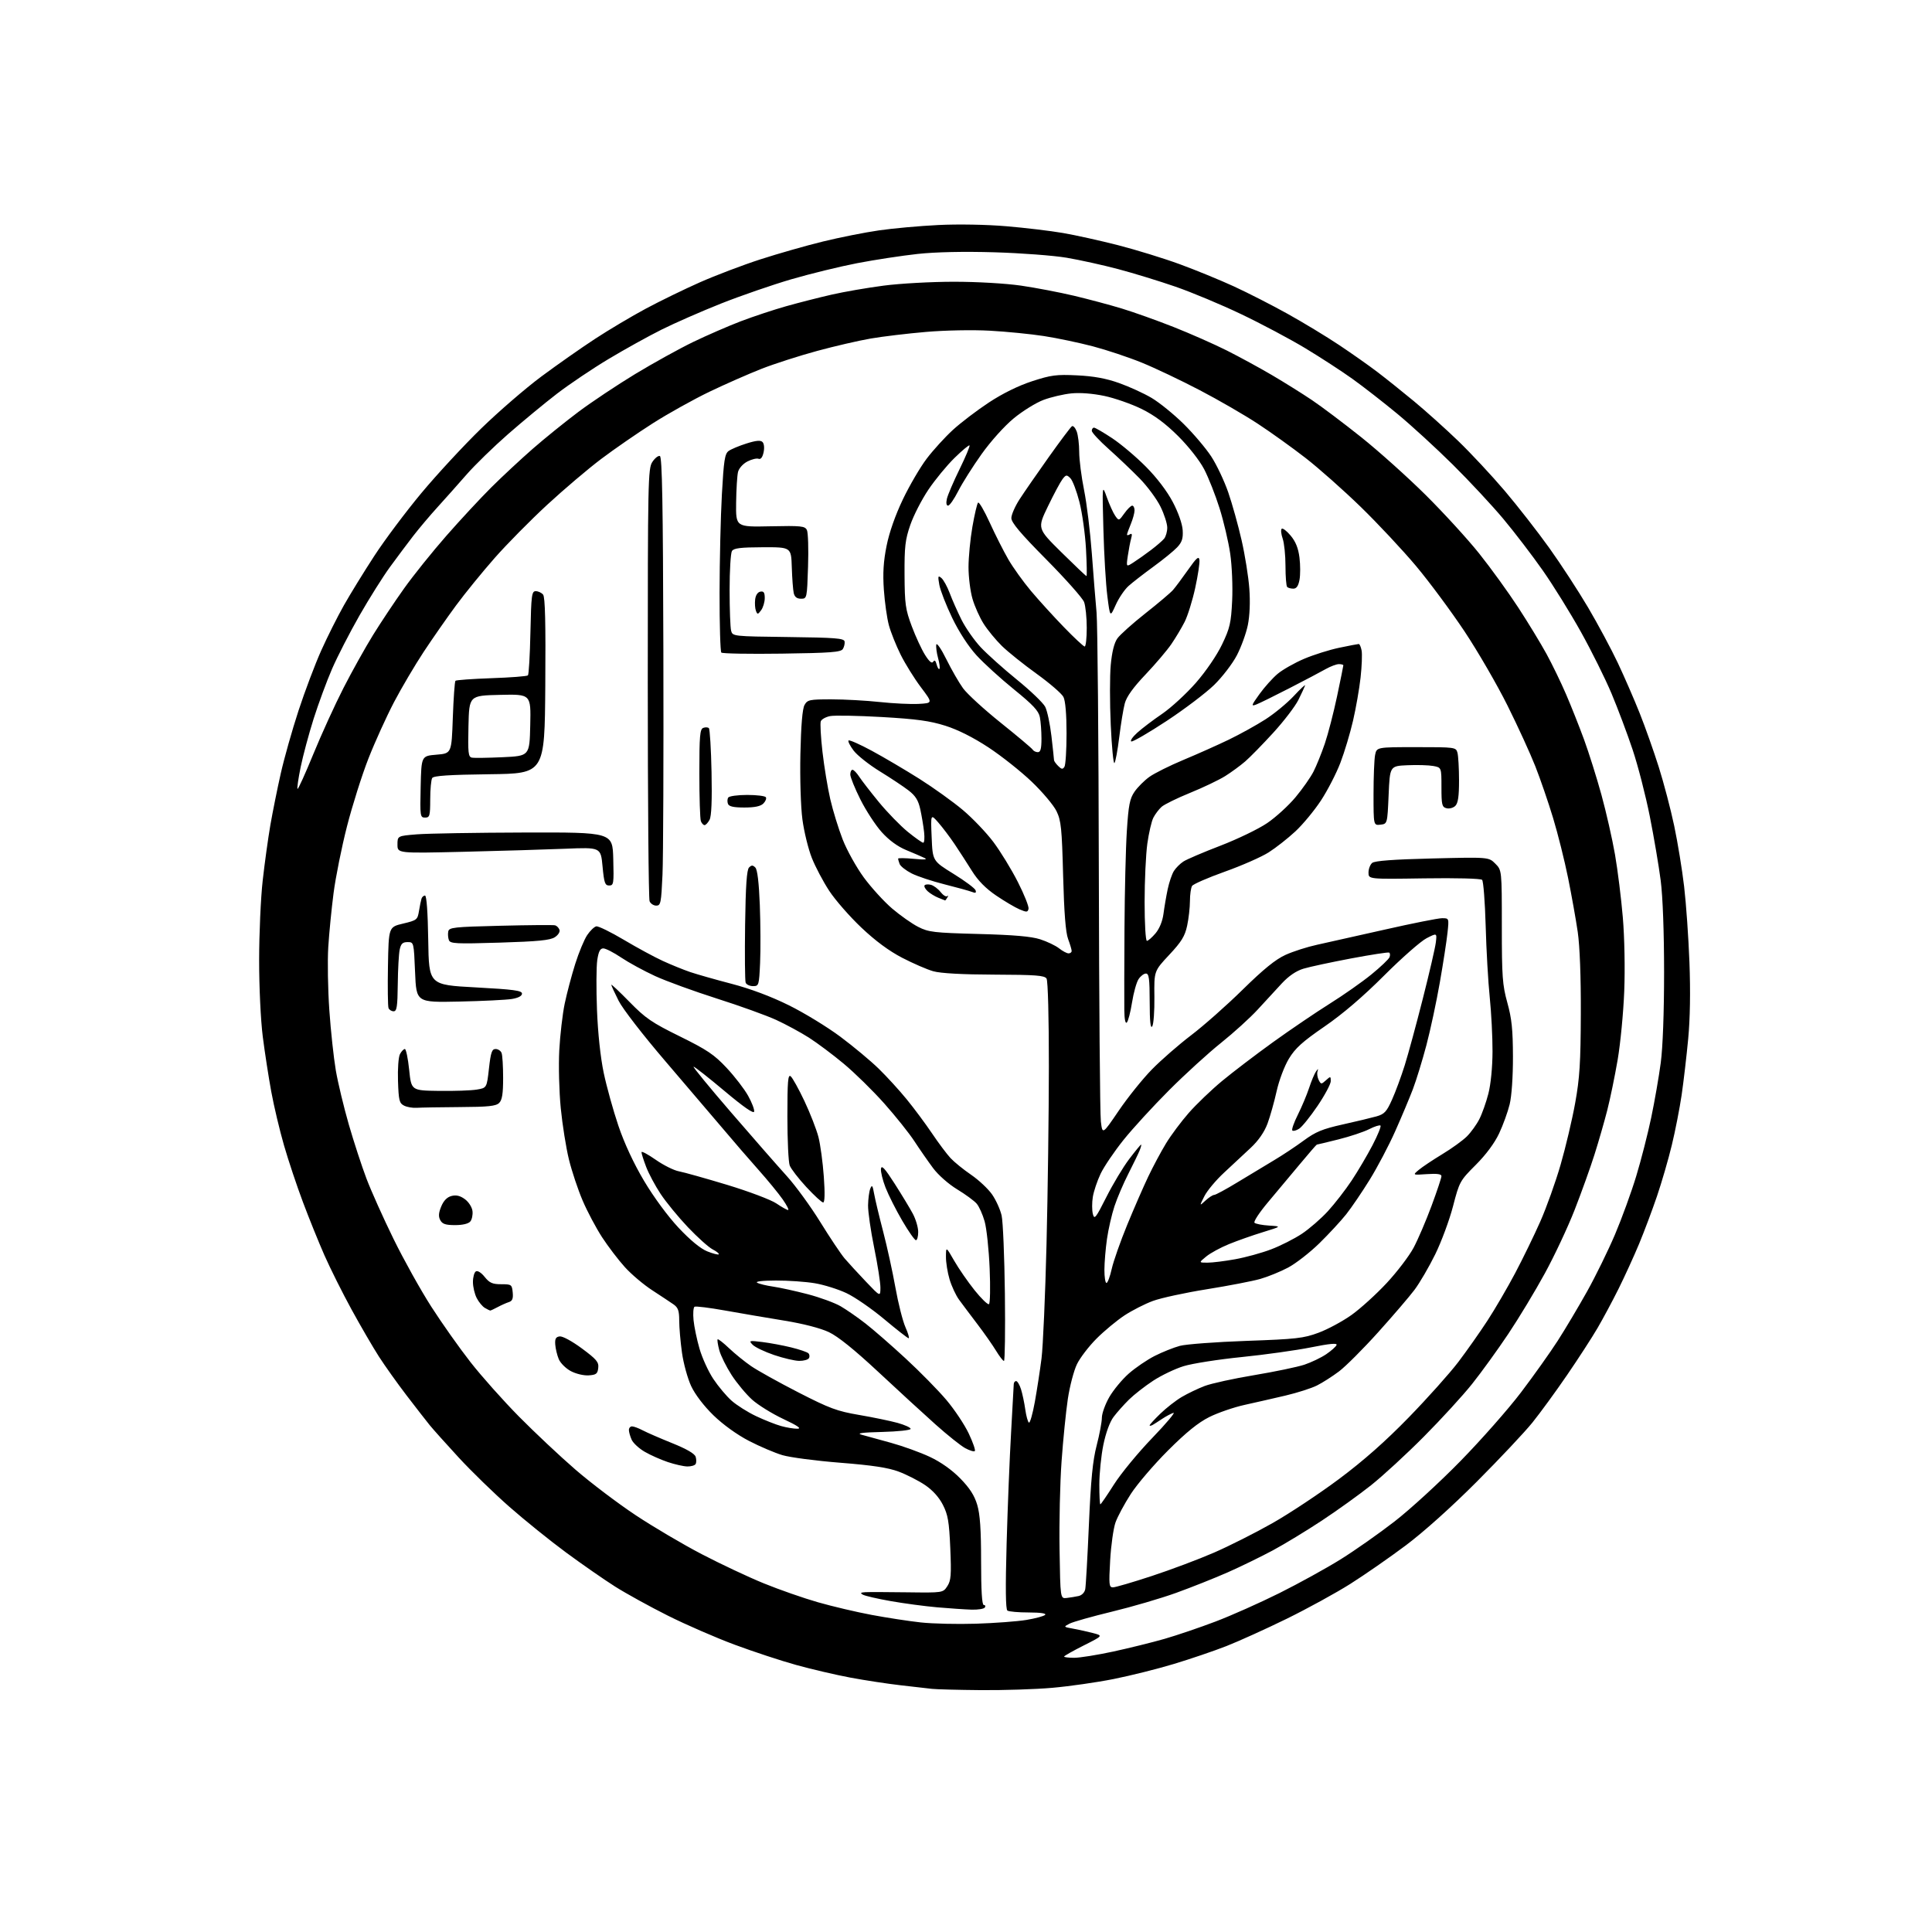 <?xml version="1.0" encoding="UTF-8" standalone="no"?>
<svg 
  version="1.1" 
  xmlns="http://www.w3.org/2000/svg" 
  xmlns:xlink="http://www.w3.org/1999/xlink" 
  xmlns:svg="http://www.w3.org/2000/svg"
  xmlns:rdf="http://www.w3.org/1999/02/22-rdf-syntax-ns#"
  xmlns:cc="http://creativecommons.org/ns#"
  xmlns:dc="http://purl.org/dc/elements/1.1/"
  viewBox="0 0 768 768"
  width="768"
  height="768"
>
<style>svg {background-color: white; }</style>"
<path stroke="none" fill="black" fill-rule="evenodd" d="M389.83,671.85C380.85,671.77 372.15,671.54 370.50,671.35C368.85,671.16 363.23,670.51 358.00,669.92C352.77,669.32 343.77,667.95 338.00,666.87C332.23,665.79 322.55,663.53 316.50,661.85C310.45,660.18 299.43,656.54 292.00,653.78C284.57,651.02 272.65,645.83 265.50,642.25C258.35,638.67 248.90,633.46 244.50,630.68C240.10,627.89 231.32,621.79 225.00,617.13C218.68,612.47 208.54,604.30 202.48,598.97C196.41,593.64 187.35,584.83 182.34,579.39C177.33,573.95 172.14,568.15 170.80,566.50C169.46,564.85 165.34,559.55 161.64,554.72C157.94,549.89 152.98,542.91 150.60,539.22C148.23,535.52 143.33,527.10 139.72,520.50C136.11,513.90 131.28,504.23 128.97,499.00C126.67,493.77 122.82,484.26 120.42,477.85C118.01,471.44 114.63,461.32 112.91,455.35C111.18,449.38 108.90,439.77 107.84,434.00C106.78,428.23 105.25,418.34 104.45,412.04C103.63,405.54 103.00,392.33 103.01,381.54C103.02,371.07 103.65,356.88 104.43,350.00C105.20,343.12 106.57,333.23 107.47,328.00C108.38,322.77 110.23,313.55 111.60,307.50C112.96,301.45 116.14,290.20 118.66,282.50C121.18,274.80 125.24,264.05 127.68,258.61C130.12,253.17 134.19,245.07 136.71,240.61C139.23,236.15 144.66,227.32 148.78,221.00C152.89,214.68 161.32,203.43 167.51,196.00C173.70,188.57 184.41,177.01 191.31,170.30C198.21,163.59 208.95,154.31 215.18,149.68C221.40,145.06 231.00,138.32 236.51,134.72C242.01,131.12 251.10,125.71 256.70,122.71C262.31,119.70 271.98,114.99 278.19,112.24C284.41,109.49 295.24,105.37 302.26,103.10C309.28,100.83 320.48,97.63 327.16,96.00C333.83,94.37 343.84,92.38 349.40,91.58C354.95,90.77 365.57,89.81 373.00,89.45C380.85,89.06 392.15,89.26 400.00,89.93C407.43,90.55 417.54,91.76 422.49,92.61C427.43,93.45 437.33,95.65 444.49,97.48C451.65,99.32 462.68,102.72 469.01,105.04C475.33,107.36 485.00,111.32 490.50,113.85C496.00,116.38 505.60,121.28 511.84,124.75C518.08,128.22 527.31,133.81 532.34,137.17C537.38,140.53 544.20,145.33 547.50,147.85C550.80,150.36 557.33,155.57 562.00,159.44C566.67,163.30 574.62,170.43 579.65,175.28C584.68,180.13 593.00,189.05 598.15,195.11C603.29,201.17 611.25,211.37 615.84,217.79C620.43,224.20 627.38,234.86 631.28,241.47C635.18,248.09 640.51,258.02 643.12,263.55C645.73,269.08 649.64,278.08 651.82,283.55C654.00,289.02 657.40,298.63 659.38,304.89C661.36,311.16 664.13,321.68 665.52,328.28C666.91,334.87 668.69,345.75 669.47,352.45C670.26,359.15 671.21,372.70 671.58,382.57C672.02,394.04 671.84,405.00 671.08,413.00C670.43,419.88 669.26,429.89 668.48,435.25C667.69,440.61 665.93,449.61 664.56,455.25C663.20,460.89 660.55,470.00 658.68,475.50C656.81,481.00 653.62,489.50 651.59,494.39C649.56,499.27 645.89,507.30 643.45,512.22C641.00,517.14 637.21,524.21 635.03,527.94C632.86,531.67 627.41,540.07 622.93,546.61C618.46,553.15 612.25,561.65 609.15,565.50C606.04,569.35 596.08,579.94 587.00,589.04C576.99,599.07 565.89,609.02 558.79,614.34C552.35,619.16 542.45,626.03 536.79,629.61C531.13,633.19 519.75,639.43 511.50,643.48C503.25,647.52 492.45,652.41 487.50,654.35C482.55,656.29 473.16,659.48 466.63,661.45C460.11,663.42 449.31,666.12 442.63,667.45C435.96,668.78 425.02,670.34 418.33,670.93C411.63,671.52 398.81,671.93 389.83,671.85zM427.02,659.00C429.23,659.00 436.20,657.88 442.52,656.52C448.84,655.15 458.02,652.88 462.93,651.47C467.83,650.06 476.95,646.96 483.19,644.59C489.44,642.22 500.89,637.12 508.65,633.25C516.40,629.38 527.33,623.35 532.94,619.85C538.55,616.36 548.18,609.59 554.35,604.81C560.52,600.03 572.31,589.23 580.54,580.81C588.78,572.39 599.62,560.10 604.62,553.50C609.63,546.90 616.19,537.67 619.20,533.00C622.21,528.33 627.46,519.50 630.88,513.39C634.29,507.28 639.30,497.06 642.01,490.67C644.72,484.28 648.51,473.86 650.43,467.51C652.36,461.16 655.04,450.69 656.39,444.23C657.74,437.78 659.44,428.00 660.17,422.50C660.99,416.36 661.50,402.46 661.50,386.50C661.50,370.54 660.98,356.45 660.15,350.00C659.41,344.23 657.46,332.75 655.82,324.50C654.18,316.25 651.11,304.32 648.99,298.00C646.88,291.68 643.11,281.66 640.63,275.74C638.15,269.83 632.67,258.80 628.46,251.24C624.25,243.68 617.42,232.67 613.28,226.77C609.15,220.87 602.12,211.68 597.66,206.34C593.21,201.01 584.15,191.28 577.53,184.72C570.92,178.17 561.00,169.08 555.50,164.53C550.00,159.98 541.97,153.73 537.65,150.63C533.33,147.54 524.86,142.03 518.83,138.40C512.80,134.77 501.37,128.69 493.42,124.90C485.48,121.10 473.70,116.18 467.24,113.95C460.78,111.72 450.55,108.58 444.50,106.98C438.45,105.37 429.23,103.34 424.00,102.45C418.77,101.57 405.87,100.60 395.32,100.29C383.14,99.93 372.00,100.17 364.82,100.94C358.59,101.62 347.80,103.26 340.83,104.60C333.87,105.94 322.02,108.84 314.52,111.03C307.01,113.23 294.49,117.55 286.69,120.64C278.88,123.74 268.23,128.41 263.00,131.02C257.77,133.63 248.30,138.88 241.95,142.69C235.60,146.49 226.37,152.70 221.45,156.47C216.53,160.25 207.78,167.49 202.00,172.54C196.22,177.60 188.80,184.83 185.50,188.60C182.20,192.38 177.03,198.19 174.00,201.52C170.97,204.84 166.60,210.03 164.27,213.03C161.95,216.04 157.78,221.61 155.01,225.41C152.24,229.20 146.79,237.87 142.91,244.65C139.03,251.44 134.12,261.00 132.00,265.88C129.88,270.77 126.58,279.71 124.66,285.76C122.75,291.81 120.43,300.45 119.51,304.96C118.59,309.48 118.03,313.36 118.27,313.60C118.51,313.84 121.33,307.62 124.55,299.77C127.76,291.92 133.16,280.09 136.54,273.49C139.92,266.88 145.23,257.37 148.33,252.36C151.44,247.34 156.98,239.02 160.66,233.87C164.33,228.72 171.88,219.32 177.42,213.00C182.96,206.68 191.01,198.01 195.30,193.74C199.59,189.47 207.00,182.58 211.75,178.42C216.51,174.26 224.70,167.65 229.95,163.71C235.20,159.78 245.35,153.02 252.50,148.68C259.65,144.35 270.01,138.62 275.52,135.95C281.04,133.29 289.59,129.57 294.52,127.69C299.46,125.81 307.55,123.13 312.50,121.73C317.45,120.34 325.55,118.27 330.50,117.14C335.45,116.00 344.81,114.38 351.30,113.54C357.79,112.69 370.33,112.00 379.17,112.00C388.41,112.00 399.76,112.66 405.87,113.54C411.72,114.39 421.20,116.21 426.95,117.57C432.70,118.94 441.25,121.22 445.95,122.65C450.65,124.08 459.90,127.37 466.50,129.98C473.10,132.59 482.62,136.79 487.66,139.32C492.70,141.86 500.80,146.27 505.66,149.13C510.52,151.99 517.65,156.44 521.50,159.03C525.35,161.61 534.19,168.28 541.15,173.83C548.11,179.39 559.62,189.72 566.74,196.78C573.86,203.85 583.44,214.32 588.02,220.06C592.61,225.80 599.58,235.45 603.53,241.50C607.48,247.55 612.54,255.88 614.79,260.00C617.04,264.12 620.53,271.32 622.54,276.00C624.56,280.68 627.77,288.77 629.69,294.00C631.60,299.23 634.72,309.12 636.61,316.00C638.50,322.88 640.92,333.54 641.99,339.71C643.06,345.88 644.46,357.13 645.10,364.71C645.77,372.67 646.01,385.06 645.66,394.00C645.33,402.52 644.15,414.81 643.04,421.30C641.93,427.79 640.07,436.79 638.92,441.30C637.77,445.81 635.48,453.77 633.82,459.00C632.17,464.23 628.61,474.12 625.92,481.00C623.23,487.88 617.92,499.19 614.12,506.14C610.33,513.10 603.78,523.94 599.57,530.24C595.36,536.54 588.90,545.47 585.22,550.09C581.54,554.72 572.89,564.16 566.01,571.08C559.13,578.01 549.67,586.71 545.00,590.42C540.33,594.13 531.55,600.44 525.50,604.43C519.45,608.43 510.68,613.76 506.00,616.28C501.32,618.79 493.23,622.74 488.00,625.05C482.77,627.35 473.55,631.02 467.50,633.20C461.45,635.38 450.00,638.73 442.06,640.65C434.11,642.57 426.50,644.72 425.15,645.43C422.70,646.71 422.71,646.72 426.59,647.42C428.74,647.81 432.30,648.59 434.50,649.17C438.50,650.22 438.50,650.22 430.75,654.12C426.49,656.27 423.00,658.24 423.00,658.51C423.00,658.78 424.81,659.00 427.02,659.00zM388.00,645.45C395.43,645.21 404.43,644.54 408.00,643.95C411.57,643.36 414.93,642.46 415.45,641.94C416.05,641.35 413.62,640.99 408.95,640.98C404.85,640.98 401.03,640.64 400.46,640.23C399.75,639.74 399.65,631.17 400.15,613.50C400.55,599.20 401.35,579.40 401.92,569.50C402.49,559.60 402.96,550.94 402.98,550.25C402.99,549.56 403.42,549.00 403.92,549.00C404.43,549.00 405.31,550.46 405.87,552.25C406.43,554.04 407.19,557.64 407.56,560.26C407.93,562.88 408.58,565.24 409.01,565.51C409.44,565.77 410.50,562.06 411.37,557.25C412.23,552.44 413.43,544.67 414.02,540.00C414.61,535.33 415.51,514.85 416.01,494.50C416.51,474.15 416.93,442.43 416.94,424.00C416.96,404.56 416.57,389.87 416.02,389.00C415.23,387.75 411.73,387.49 395.29,387.43C382.48,387.39 373.91,386.91 371.00,386.09C368.52,385.39 362.96,382.98 358.64,380.74C353.40,378.02 347.97,374.01 342.40,368.73C337.79,364.37 332.05,357.81 329.65,354.15C327.24,350.49 324.11,344.57 322.70,341.00C321.29,337.43 319.61,330.55 318.97,325.72C318.31,320.73 317.96,309.49 318.17,299.72C318.42,288.32 318.97,281.74 319.81,280.25C320.98,278.17 321.76,278.00 330.50,278.00C335.68,278.00 344.33,278.48 349.71,279.06C355.09,279.64 362.05,279.98 365.16,279.81C370.83,279.50 370.83,279.50 366.08,273.20C363.47,269.73 359.84,263.90 358.02,260.24C356.20,256.58 354.10,251.32 353.35,248.55C352.59,245.77 351.70,239.44 351.35,234.47C350.89,227.86 351.18,223.19 352.43,216.97C353.49,211.66 355.91,204.77 358.91,198.50C361.54,193.00 365.80,185.72 368.38,182.32C370.95,178.93 375.63,173.79 378.78,170.90C381.93,168.02 388.37,163.11 393.11,159.99C398.60,156.38 404.83,153.32 410.29,151.54C417.84,149.08 419.95,148.81 428.18,149.21C434.75,149.53 439.66,150.42 444.83,152.26C448.87,153.69 454.70,156.35 457.78,158.18C460.87,160.01 466.59,164.65 470.50,168.50C474.40,172.35 479.35,178.18 481.49,181.46C483.63,184.73 486.67,191.16 488.25,195.73C489.83,200.31 492.22,208.88 493.56,214.78C494.91,220.68 496.29,229.32 496.63,234.00C497.02,239.29 496.79,244.76 496.03,248.50C495.35,251.80 493.39,257.20 491.67,260.50C489.96,263.80 485.89,269.10 482.64,272.28C479.38,275.45 470.89,281.89 463.77,286.58C456.64,291.27 450.32,294.94 449.73,294.74C449.13,294.54 450.18,292.98 452.07,291.27C453.96,289.56 458.43,286.17 462.00,283.74C465.57,281.30 471.60,275.75 475.40,271.41C479.44,266.77 483.74,260.46 485.80,256.15C488.91,249.66 489.37,247.64 489.80,238.76C490.07,233.14 489.73,224.94 489.03,220.11C488.34,215.38 486.43,207.22 484.78,202.00C483.14,196.78 480.38,189.80 478.66,186.50C476.84,183.03 472.48,177.48 468.31,173.33C463.29,168.34 458.87,165.06 453.80,162.56C449.78,160.59 443.12,158.26 439.00,157.39C434.39,156.42 429.33,156.03 425.86,156.38C422.76,156.69 417.78,157.86 414.81,158.97C411.83,160.09 406.49,163.39 402.95,166.32C399.25,169.37 393.79,175.46 390.15,180.58C386.66,185.48 382.49,192.09 380.89,195.25C379.28,198.41 377.48,201.00 376.88,201.00C376.20,201.00 376.02,199.96 376.41,198.25C376.76,196.74 379.02,191.45 381.44,186.51C383.86,181.56 385.64,177.31 385.40,177.06C385.15,176.82 382.46,179.07 379.41,182.06C376.36,185.05 371.69,190.73 369.04,194.67C366.38,198.62 363.15,204.92 361.86,208.67C359.83,214.54 359.51,217.32 359.57,228.50C359.64,240.19 359.93,242.25 362.45,248.97C363.99,253.08 366.37,258.20 367.73,260.36C369.40,263.01 370.45,263.89 370.96,263.06C371.48,262.22 371.91,262.56 372.32,264.12C372.65,265.38 373.15,266.18 373.43,265.90C373.72,265.62 373.48,263.70 372.91,261.64C372.34,259.58 372.02,257.15 372.19,256.25C372.36,255.35 374.16,257.95 376.19,262.07C378.22,266.17 381.20,271.36 382.83,273.60C384.45,275.84 391.19,282.01 397.81,287.31C404.43,292.61 410.13,297.41 410.48,297.97C410.83,298.54 411.77,299.00 412.56,299.00C413.63,299.00 414.00,297.64 414.00,293.62C414.00,290.67 413.71,286.82 413.36,285.06C412.86,282.57 410.63,280.18 403.08,274.06C397.77,269.76 391.06,263.66 388.18,260.50C384.97,256.99 381.21,251.21 378.52,245.63C376.10,240.61 373.80,234.70 373.40,232.50C372.77,228.98 372.87,228.65 374.21,229.76C375.05,230.46 376.54,233.16 377.52,235.76C378.49,238.37 380.61,243.14 382.22,246.38C383.84,249.61 387.26,254.51 389.83,257.27C392.40,260.02 398.89,265.84 404.25,270.19C409.61,274.54 414.66,279.38 415.48,280.96C416.29,282.53 417.41,287.80 417.97,292.66C418.53,297.52 418.99,301.81 418.99,302.18C419.00,302.55 419.74,303.60 420.65,304.50C421.97,305.83 422.45,305.89 423.13,304.82C423.59,304.10 423.97,298.10 423.97,291.50C423.97,283.96 423.51,278.59 422.74,277.06C422.06,275.72 417.25,271.57 412.06,267.83C406.86,264.09 400.65,259.11 398.26,256.77C395.86,254.42 392.61,250.47 391.04,248.00C389.46,245.53 387.46,241.06 386.59,238.07C385.71,235.08 385.00,229.40 385.00,225.45C385.00,221.50 385.70,214.27 386.55,209.38C387.40,204.50 388.41,200.19 388.80,199.80C389.18,199.42 391.28,203.02 393.46,207.80C395.64,212.59 398.97,219.15 400.84,222.39C402.72,225.63 406.76,231.25 409.81,234.89C412.87,238.53 418.74,244.99 422.87,249.25C426.99,253.51 430.74,257.00 431.18,257.00C431.63,257.00 432.00,253.65 432.00,249.57C432.00,245.48 431.52,240.86 430.94,239.32C430.36,237.77 423.61,230.17 415.94,222.42C405.63,212.02 402.01,207.71 402.03,205.92C402.04,204.59 403.51,201.25 405.28,198.50C407.06,195.75 412.27,188.21 416.87,181.74C421.47,175.27 425.63,169.73 426.12,169.43C426.60,169.13 427.45,170.06 428.00,171.50C428.55,172.95 429.00,176.62 429.00,179.66C429.00,182.70 429.87,189.53 430.94,194.84C432.01,200.15 433.39,211.47 434.02,220.00C434.65,228.53 435.49,239.10 435.90,243.50C436.30,247.90 436.71,294.02 436.80,346.00C436.90,397.98 437.26,442.87 437.61,445.77C438.24,451.05 438.24,451.05 444.73,441.50C448.29,436.26 454.20,428.90 457.86,425.16C461.51,421.42 468.55,415.29 473.50,411.52C478.45,407.76 487.68,399.60 494.00,393.38C502.27,385.26 507.05,381.38 511.01,379.58C514.04,378.20 519.66,376.40 523.51,375.57C527.35,374.74 539.49,372.02 550.47,369.53C561.45,367.04 571.70,365.00 573.23,365.00C576.02,365.00 576.02,365.00 575.41,370.75C575.08,373.91 573.71,382.80 572.36,390.50C571.02,398.20 568.61,409.45 567.01,415.50C565.41,421.55 562.99,429.43 561.63,433.00C560.27,436.57 557.10,444.11 554.59,449.74C552.08,455.37 547.54,464.00 544.49,468.93C541.45,473.85 537.24,480.04 535.14,482.69C533.04,485.34 528.24,490.52 524.47,494.22C520.69,497.91 515.10,502.26 512.05,503.88C509.00,505.50 504.02,507.53 501.00,508.39C497.98,509.26 488.42,511.10 479.78,512.49C471.13,513.87 461.45,515.97 458.28,517.15C455.10,518.32 450.03,520.91 447.01,522.89C443.99,524.88 439.00,529.01 435.93,532.08C432.86,535.14 429.34,539.74 428.11,542.28C426.87,544.83 425.24,551.04 424.48,556.10C423.73,561.16 422.60,572.31 421.99,580.90C421.37,589.48 421.01,605.27 421.19,616.00C421.50,635.50 421.50,635.50 424.00,635.22C425.38,635.06 427.51,634.72 428.73,634.45C430.04,634.17 431.15,633.04 431.40,631.73C431.64,630.51 432.30,618.92 432.86,606.00C433.64,588.07 434.37,580.63 435.94,574.59C437.07,570.24 438.00,565.29 438.01,563.59C438.01,561.89 439.34,558.20 440.95,555.39C442.57,552.57 446.05,548.36 448.69,546.03C451.34,543.70 455.99,540.53 459.03,538.99C462.06,537.46 466.56,535.66 469.01,535.00C471.46,534.34 483.37,533.45 495.48,533.02C515.29,532.32 518.17,532.00 524.15,529.78C527.80,528.43 533.71,525.24 537.28,522.70C540.85,520.15 547.14,514.43 551.26,510.00C555.39,505.56 560.18,499.26 561.92,496.00C563.66,492.74 566.86,485.27 569.04,479.40C571.22,473.52 573.00,468.18 573.00,467.53C573.00,466.70 571.25,466.46 567.25,466.73C561.50,467.13 561.50,467.13 564.00,465.04C565.38,463.88 569.58,461.08 573.34,458.80C577.10,456.53 581.51,453.34 583.13,451.72C584.75,450.10 586.97,447.02 588.06,444.88C589.15,442.75 590.77,438.19 591.65,434.75C592.61,431.02 593.28,424.27 593.30,418.00C593.32,412.23 592.82,402.55 592.20,396.50C591.57,390.45 590.84,377.67 590.58,368.09C590.31,358.52 589.67,350.27 589.16,349.76C588.62,349.22 578.92,348.97 566.11,349.16C544.00,349.50 544.00,349.50 544.00,346.87C544.00,345.43 544.66,343.69 545.47,343.02C546.49,342.18 553.89,341.63 569.37,341.25C591.80,340.70 591.80,340.70 594.40,343.31C597.00,345.91 597.00,345.91 597.00,368.29C597.00,388.26 597.24,391.53 599.19,398.59C600.94,404.88 601.39,409.26 601.42,420.00C601.44,428.05 600.91,435.72 600.11,439.00C599.37,442.02 597.49,447.23 595.92,450.56C594.12,454.39 590.71,458.99 586.64,463.06C580.35,469.35 580.14,469.73 577.60,479.50C576.17,485.00 572.98,493.61 570.52,498.62C568.05,503.64 564.34,510.00 562.27,512.75C560.20,515.50 553.69,523.09 547.81,529.62C541.93,536.16 534.95,543.13 532.31,545.13C529.66,547.13 525.70,549.66 523.50,550.76C521.30,551.86 515.67,553.66 511.00,554.76C506.32,555.86 499.00,557.53 494.73,558.47C490.46,559.41 484.16,561.58 480.73,563.29C476.31,565.50 471.54,569.36 464.30,576.59C458.69,582.20 452.03,589.98 449.51,593.88C446.99,597.78 444.25,602.88 443.42,605.22C442.60,607.55 441.65,614.31 441.31,620.23C440.75,629.98 440.86,631.00 442.41,631.00C443.35,631.00 450.28,628.98 457.81,626.50C465.34,624.03 476.45,619.86 482.50,617.23C488.55,614.61 499.04,609.32 505.81,605.48C512.58,601.64 524.51,593.73 532.31,587.91C542.08,580.61 550.72,572.98 560.03,563.41C567.47,555.76 576.31,545.88 579.67,541.46C583.03,537.03 588.26,529.61 591.29,524.96C594.32,520.31 599.30,511.77 602.35,506.00C605.40,500.23 609.89,491.00 612.32,485.50C614.75,480.00 618.37,469.88 620.36,463.00C622.35,456.12 624.96,445.10 626.15,438.50C627.95,428.55 628.33,422.48 628.40,403.00C628.46,388.39 627.99,376.10 627.18,370.50C626.46,365.55 624.73,355.88 623.34,349.00C621.95,342.12 619.27,331.41 617.38,325.18C615.50,318.96 612.33,309.74 610.34,304.68C608.36,299.63 603.38,288.75 599.27,280.50C595.17,272.25 587.48,258.98 582.18,251.00C576.87,243.03 568.20,231.32 562.90,225.00C557.59,218.68 547.69,208.09 540.88,201.47C534.07,194.86 524.23,186.13 519.00,182.07C513.77,178.01 505.23,171.88 500.00,168.45C494.77,165.01 484.39,159.00 476.91,155.10C469.44,151.19 459.06,146.26 453.84,144.14C448.63,142.02 439.89,139.11 434.43,137.67C428.97,136.24 420.23,134.40 415.00,133.59C409.77,132.78 400.10,131.82 393.50,131.46C386.66,131.08 375.76,131.29 368.14,131.94C360.79,132.57 350.89,133.75 346.14,134.57C341.39,135.39 331.80,137.60 324.82,139.50C317.85,141.39 307.95,144.57 302.82,146.57C297.70,148.58 288.35,152.68 282.05,155.71C275.75,158.73 265.63,164.37 259.55,168.24C253.47,172.11 244.25,178.47 239.05,182.39C233.85,186.30 224.18,194.51 217.55,200.63C210.92,206.75 201.51,216.28 196.64,221.81C191.77,227.34 184.86,235.83 181.28,240.68C177.70,245.53 171.92,253.83 168.43,259.11C164.94,264.40 159.63,273.40 156.63,279.11C153.64,284.83 149.06,294.90 146.47,301.50C143.88,308.10 140.04,320.25 137.93,328.50C135.82,336.75 133.42,348.68 132.60,355.00C131.78,361.32 130.83,371.00 130.49,376.50C130.15,382.00 130.34,393.25 130.91,401.50C131.48,409.75 132.65,420.55 133.49,425.50C134.34,430.45 136.67,440.12 138.65,447.00C140.64,453.88 143.80,463.55 145.67,468.50C147.55,473.45 152.39,484.25 156.44,492.50C160.48,500.75 167.23,512.86 171.44,519.42C175.65,525.98 182.67,535.91 187.05,541.50C191.42,547.09 200.09,556.82 206.31,563.12C212.54,569.42 222.65,578.93 228.80,584.24C234.95,589.55 245.72,597.70 252.74,602.35C259.76,607.00 271.57,613.97 279.00,617.83C286.43,621.70 297.49,626.91 303.60,629.40C309.70,631.89 319.37,635.27 325.10,636.91C330.82,638.55 340.45,640.82 346.50,641.95C352.55,643.08 361.32,644.43 366.00,644.94C370.68,645.46 380.57,645.68 388.00,645.45zM386.19,639.86C383.61,639.78 377.45,639.36 372.50,638.93C367.55,638.49 359.23,637.38 354.00,636.45C348.77,635.53 343.82,634.38 343.00,633.91C341.85,633.26 342.08,633.03 344.00,632.92C345.38,632.84 352.88,632.86 360.67,632.97C374.85,633.16 374.85,633.16 376.57,630.54C378.04,628.28 378.21,626.15 377.75,615.39C377.29,604.83 376.83,602.14 374.81,598.19C373.27,595.17 370.74,592.37 367.70,590.32C365.10,588.57 360.39,586.17 357.24,584.99C353.04,583.42 346.80,582.47 334.00,581.46C324.38,580.70 314.02,579.34 311.00,578.44C307.98,577.54 301.99,574.99 297.71,572.77C292.97,570.31 287.45,566.33 283.62,562.62C279.80,558.90 276.32,554.34 274.75,551.00C273.34,547.97 271.69,541.98 271.09,537.67C270.49,533.37 270.00,527.66 270.00,524.97C270.00,521.04 269.56,519.79 267.75,518.52C266.51,517.66 262.71,515.14 259.30,512.92C255.88,510.71 250.97,506.56 248.39,503.70C245.80,500.84 241.72,495.48 239.32,491.80C236.93,488.11 233.45,481.57 231.61,477.25C229.76,472.93 227.31,465.60 226.17,460.95C225.02,456.30 223.56,447.10 222.91,440.50C222.26,433.90 222.00,423.55 222.32,417.50C222.65,411.45 223.61,403.12 224.47,399.00C225.33,394.88 227.21,387.76 228.65,383.20C230.09,378.63 232.24,373.46 233.42,371.71C234.60,369.95 236.23,368.39 237.04,368.24C237.84,368.08 242.78,370.50 248.00,373.60C253.22,376.71 260.21,380.49 263.51,382.00C266.82,383.52 271.71,385.50 274.37,386.41C277.04,387.31 284.46,389.42 290.86,391.09C298.28,393.03 306.51,396.11 313.54,399.59C319.62,402.59 328.84,408.22 334.04,412.10C339.24,415.98 346.12,421.71 349.31,424.83C352.51,427.95 357.52,433.43 360.43,437.00C363.35,440.57 367.87,446.65 370.47,450.50C373.06,454.35 376.38,458.78 377.85,460.36C379.31,461.93 382.99,464.92 386.04,467.00C389.09,469.09 392.84,472.61 394.38,474.83C395.92,477.05 397.62,480.81 398.16,483.19C398.70,485.56 399.28,499.54 399.46,514.25C399.64,528.96 399.47,541.00 399.09,541.00C398.71,541.00 397.30,539.18 395.95,536.95C394.60,534.73 391.25,529.94 388.50,526.33C385.75,522.71 382.47,518.35 381.22,516.63C379.97,514.91 378.28,511.28 377.47,508.57C376.66,505.86 376.01,501.81 376.03,499.57C376.06,495.50 376.06,495.50 379.32,501.19C381.12,504.32 384.77,509.59 387.43,512.91C390.09,516.23 392.66,518.71 393.13,518.42C393.60,518.13 393.72,511.73 393.40,504.20C393.08,496.66 392.19,488.25 391.40,485.50C390.62,482.75 389.20,479.58 388.24,478.47C387.28,477.35 383.80,474.79 380.50,472.79C377.06,470.70 372.96,467.09 370.90,464.32C368.93,461.67 365.60,456.89 363.52,453.70C361.44,450.50 356.03,443.73 351.50,438.64C346.97,433.55 339.72,426.44 335.38,422.83C331.05,419.22 324.83,414.57 321.56,412.48C318.29,410.40 312.44,407.23 308.56,405.44C304.68,403.66 294.07,399.83 285.00,396.95C275.93,394.06 264.87,390.04 260.43,388.00C255.99,385.96 249.92,382.65 246.94,380.65C243.96,378.64 240.76,377.00 239.82,377.00C238.57,377.00 237.94,378.21 237.42,381.66C237.04,384.23 236.99,393.12 237.31,401.41C237.67,410.72 238.70,420.33 239.99,426.50C241.15,432.00 243.77,441.45 245.82,447.50C248.18,454.49 251.90,462.48 256.02,469.41C259.85,475.86 265.47,483.49 269.75,488.06C274.38,492.99 278.50,496.38 281.13,497.43C283.39,498.34 285.46,498.87 285.72,498.62C285.98,498.36 284.88,497.47 283.29,496.65C281.70,495.83 277.28,491.86 273.45,487.83C269.63,483.80 264.74,477.84 262.60,474.60C260.45,471.35 257.86,466.51 256.85,463.84C255.83,461.17 255.00,458.55 255.00,458.02C255.00,457.49 257.54,458.84 260.64,461.01C263.74,463.18 267.90,465.26 269.89,465.62C271.87,465.99 280.53,468.42 289.13,471.02C297.72,473.63 306.49,476.94 308.61,478.38C310.73,479.82 312.83,481.00 313.28,481.00C313.73,481.00 312.76,479.09 311.12,476.75C309.49,474.41 305.15,469.12 301.48,465.00C297.81,460.88 291.59,453.68 287.66,449.01C283.72,444.35 273.37,432.21 264.65,422.03C255.66,411.54 247.54,401.06 245.90,397.80C244.30,394.64 243.00,391.79 243.00,391.47C243.00,391.14 246.26,394.21 250.25,398.29C256.60,404.78 259.09,406.49 270.27,411.99C281.11,417.34 283.91,419.22 288.86,424.51C292.06,427.93 295.89,432.90 297.37,435.56C298.86,438.21 299.94,441.05 299.79,441.87C299.60,442.85 295.62,440.09 288.00,433.69C281.68,428.38 276.14,424.03 275.71,424.02C275.27,424.01 282.00,432.21 290.66,442.25C299.32,452.29 309.27,463.65 312.76,467.50C316.25,471.35 322.24,479.57 326.07,485.77C329.90,491.97 334.26,498.49 335.76,500.26C337.27,502.02 341.08,506.17 344.23,509.48C349.96,515.50 349.96,515.50 349.98,511.89C349.99,509.90 348.88,502.75 347.50,496.00C346.12,489.25 345.03,481.65 345.07,479.11C345.11,476.58 345.51,473.60 345.95,472.50C346.62,470.84 346.88,471.18 347.47,474.50C347.86,476.70 349.47,483.45 351.05,489.50C352.63,495.55 354.83,505.59 355.94,511.81C357.05,518.03 358.84,525.12 359.92,527.56C361.00,530.00 361.58,531.99 361.19,531.97C360.81,531.96 356.45,528.55 351.50,524.41C346.55,520.26 339.80,515.60 336.50,514.05C333.20,512.49 327.54,510.72 323.92,510.11C320.30,509.50 313.32,509.01 308.42,509.03C303.03,509.05 300.09,509.40 301.00,509.91C301.82,510.37 304.68,511.07 307.34,511.45C310.00,511.83 316.18,513.19 321.06,514.46C325.95,515.74 331.87,517.91 334.22,519.29C336.58,520.67 341.02,523.75 344.09,526.15C347.17,528.54 354.32,534.77 359.98,540.00C365.65,545.23 372.93,552.64 376.18,556.48C379.42,560.31 383.43,566.33 385.09,569.84C386.75,573.35 387.84,576.49 387.51,576.82C387.19,577.15 385.48,576.63 383.71,575.68C381.94,574.72 376.61,570.47 371.86,566.22C367.10,561.97 356.85,552.56 349.07,545.30C339.64,536.51 333.11,531.25 329.49,529.54C326.14,527.96 319.33,526.20 311.78,524.97C305.02,523.87 294.42,522.06 288.21,520.95C282.01,519.84 276.55,519.16 276.08,519.45C275.62,519.73 275.44,522.11 275.69,524.73C275.94,527.36 277.01,532.49 278.07,536.14C279.13,539.80 281.59,545.20 283.55,548.14C285.51,551.09 288.77,554.98 290.80,556.78C292.84,558.59 297.21,561.35 300.52,562.92C303.83,564.49 308.33,566.27 310.52,566.88C312.71,567.49 315.62,567.97 317.00,567.94C318.75,567.90 317.06,566.74 311.40,564.08C306.95,561.99 301.36,558.52 298.98,556.39C296.61,554.25 292.93,549.84 290.82,546.59C288.72,543.33 286.51,538.90 285.93,536.74C285.35,534.57 285.05,532.62 285.27,532.40C285.49,532.18 287.53,533.77 289.80,535.93C292.08,538.09 296.02,541.29 298.56,543.04C301.10,544.79 309.55,549.49 317.34,553.49C329.77,559.86 332.72,560.96 341.50,562.46C347.00,563.40 353.86,564.82 356.75,565.61C359.64,566.41 362.00,567.48 362.00,568.00C362.00,568.51 356.94,569.06 350.75,569.22C342.68,569.42 340.35,569.73 342.50,570.33C344.15,570.78 349.40,572.23 354.17,573.54C358.95,574.86 365.92,577.38 369.67,579.15C373.99,581.18 378.42,584.32 381.71,587.69C385.47,591.53 387.35,594.46 388.46,598.19C389.59,601.97 390.00,608.02 390.00,620.68C390.00,632.20 390.35,638.00 391.06,638.00C391.64,638.00 391.84,638.45 391.50,639.00C391.16,639.55 388.77,639.94 386.19,639.86zM437.40,598.00C437.62,598.00 440.06,594.45 442.81,590.11C445.57,585.76 452.43,577.43 458.07,571.58C463.70,565.73 467.45,561.26 466.40,561.64C465.36,562.01 463.38,563.08 462.00,564.00C460.62,564.92 458.94,566.00 458.25,566.40C457.56,566.79 457.00,566.88 457.00,566.60C457.00,566.31 458.91,564.22 461.25,561.96C463.59,559.69 467.41,556.71 469.76,555.32C472.10,553.94 476.20,551.97 478.88,550.95C481.56,549.93 490.45,547.99 498.63,546.63C506.81,545.26 515.75,543.40 518.50,542.49C521.25,541.57 525.15,539.70 527.18,538.33C529.20,536.96 531.06,535.30 531.31,534.65C531.62,533.82 528.52,534.11 521.13,535.60C515.28,536.77 502.89,538.51 493.59,539.45C484.28,540.39 473.90,542.02 470.51,543.07C467.13,544.11 461.69,546.71 458.43,548.84C455.17,550.97 450.84,554.35 448.80,556.35C446.77,558.35 444.01,561.45 442.66,563.25C441.16,565.24 439.59,569.54 438.60,574.36C437.72,578.68 437.00,585.77 437.00,590.11C437.00,594.45 437.18,598.00 437.40,598.00zM273.19,582.94C271.71,582.91 268.23,582.12 265.46,581.19C262.69,580.26 258.57,578.43 256.31,577.12C254.05,575.82 251.71,573.66 251.10,572.33C250.50,571.00 250.00,569.25 250.00,568.45C250.00,567.65 250.56,567.00 251.25,567.01C251.94,567.01 253.85,567.72 255.50,568.59C257.15,569.46 262.42,571.75 267.21,573.68C272.91,575.97 276.13,577.84 276.53,579.08C276.86,580.13 276.85,581.44 276.51,581.99C276.16,582.55 274.67,582.97 273.19,582.94zM234.00,546.73C232.04,546.86 228.91,546.11 226.89,545.03C224.91,543.97 222.75,541.82 222.11,540.26C221.46,538.70 220.84,536.10 220.72,534.47C220.55,532.17 220.95,531.44 222.50,531.24C223.64,531.10 227.44,533.17 231.31,536.03C237.16,540.37 238.08,541.46 237.81,543.79C237.55,546.11 236.99,546.53 234.00,546.73zM317.69,540.97C315.94,540.96 311.44,539.90 307.69,538.63C303.94,537.35 300.12,535.52 299.19,534.56C297.59,532.89 297.78,532.84 303.00,533.47C306.02,533.84 311.20,534.80 314.49,535.61C317.79,536.42 320.87,537.47 321.35,537.95C321.83,538.43 321.92,539.31 321.55,539.91C321.18,540.51 319.45,540.99 317.69,540.97zM194.85,520.97C194.66,520.95 193.71,520.48 192.75,519.92C191.79,519.36 190.32,517.60 189.50,516.00C188.67,514.40 188.00,511.53 188.00,509.61C188.00,507.69 188.52,505.79 189.17,505.40C189.85,504.98 191.30,505.88 192.66,507.59C194.58,509.98 195.75,510.50 199.24,510.50C203.32,510.50 203.51,510.64 203.81,513.76C204.05,516.20 203.67,517.16 202.31,517.59C201.32,517.90 199.31,518.80 197.85,519.58C196.39,520.36 195.04,520.99 194.85,520.97zM439.84,510.00C440.30,510.00 441.25,507.48 441.93,504.40C442.62,501.33 445.39,493.45 448.08,486.90C450.77,480.36 454.53,471.74 456.43,467.75C458.33,463.76 461.50,457.83 463.48,454.57C465.45,451.31 469.54,445.83 472.57,442.38C475.59,438.94 481.54,433.24 485.78,429.72C490.03,426.20 499.12,419.27 506.00,414.31C512.88,409.36 523.00,402.49 528.50,399.04C534.00,395.60 541.50,390.34 545.16,387.35C548.82,384.37 552.06,381.28 552.36,380.49C552.67,379.71 552.59,378.89 552.21,378.67C551.82,378.45 544.98,379.51 537.00,381.01C529.02,382.52 520.53,384.34 518.13,385.07C515.26,385.94 512.31,387.94 509.52,390.94C507.18,393.45 502.85,398.15 499.89,401.39C496.92,404.62 490.41,410.53 485.42,414.52C480.42,418.51 471.15,426.96 464.81,433.30C458.47,439.64 450.27,448.58 446.60,453.16C442.93,457.75 438.83,463.80 437.49,466.62C436.16,469.43 434.77,473.58 434.41,475.82C434.05,478.07 434.06,481.10 434.42,482.55C435.02,484.94 435.55,484.28 439.80,475.85C442.39,470.71 446.47,463.91 448.87,460.75C451.27,457.59 453.40,455.00 453.60,455.00C453.79,455.00 453.55,456.01 453.05,457.25C452.56,458.49 450.54,462.65 448.58,466.50C446.61,470.35 444.11,476.20 443.02,479.50C441.93,482.80 440.59,488.65 440.04,492.50C439.49,496.35 439.03,501.86 439.02,504.75C439.01,507.64 439.38,510.00 439.84,510.00zM480.00,501.93C481.93,501.93 486.88,501.32 491.00,500.57C495.12,499.83 501.55,498.06 505.28,496.64C509.01,495.23 514.51,492.44 517.50,490.46C520.49,488.47 525.17,484.41 527.89,481.43C530.60,478.46 534.85,472.98 537.32,469.26C539.79,465.54 543.50,459.24 545.58,455.26C547.66,451.28 549.09,447.76 548.77,447.44C548.45,447.12 546.43,447.76 544.27,448.86C542.11,449.96 536.61,451.79 532.04,452.93C527.47,454.07 523.60,455.00 523.45,455.00C523.30,455.00 520.28,458.49 516.73,462.75C513.19,467.01 507.49,473.82 504.07,477.88C500.65,481.94 498.23,485.62 498.68,486.07C499.13,486.51 501.75,487.02 504.50,487.19C509.50,487.50 509.50,487.50 502.00,489.81C497.88,491.07 491.80,493.22 488.50,494.57C485.20,495.91 481.15,498.12 479.50,499.47C476.50,501.93 476.50,501.93 480.00,501.93zM364.10,493.00C363.60,493.00 361.15,489.51 358.66,485.25C356.17,480.99 353.19,475.07 352.02,472.09C350.86,469.11 350.04,465.74 350.20,464.59C350.43,463.01 351.75,464.45 355.62,470.50C358.43,474.90 361.70,480.29 362.87,482.49C364.04,484.68 365.00,487.94 365.00,489.74C365.00,491.53 364.59,493.00 364.10,493.00zM180.91,487.00C177.11,487.00 175.84,486.57 175.01,485.02C174.23,483.56 174.34,482.13 175.41,479.56C176.38,477.23 177.75,475.85 179.52,475.41C181.39,474.94 182.96,475.33 184.84,476.72C186.32,477.82 187.64,479.90 187.82,481.41C188.00,482.90 187.61,484.77 186.95,485.56C186.21,486.45 183.91,487.00 180.91,487.00zM479.19,477.25C480.53,476.01 482.09,475.00 482.65,475.00C483.22,475.00 487.47,472.70 492.09,469.88C496.72,467.07 503.20,463.16 506.50,461.19C509.80,459.23 515.09,455.72 518.25,453.39C522.99,449.90 525.70,448.79 533.75,446.99C539.11,445.80 545.15,444.35 547.17,443.78C550.32,442.88 551.21,441.93 553.36,437.11C554.75,434.03 557.01,427.90 558.39,423.50C559.77,419.10 563.01,407.18 565.59,397.00C568.18,386.82 570.50,376.78 570.76,374.67C571.22,370.84 571.22,370.84 567.08,372.96C564.79,374.13 557.21,380.80 550.21,387.79C541.81,396.19 533.77,403.07 526.50,408.07C517.70,414.12 514.87,416.68 512.34,420.88C510.56,423.83 508.43,429.48 507.47,433.81C506.53,438.04 504.90,443.82 503.85,446.66C502.60,450.01 500.27,453.38 497.21,456.25C494.62,458.69 489.87,463.12 486.65,466.09C483.43,469.06 479.88,473.29 478.77,475.49C476.75,479.50 476.75,479.50 479.19,477.25zM327.22,478.00C326.67,478.00 323.66,475.24 320.53,471.86C317.40,468.48 314.43,464.63 313.92,463.29C313.41,461.96 313.00,453.19 313.00,443.81C313.00,429.78 313.23,426.95 314.32,427.85C315.05,428.46 317.51,432.90 319.79,437.72C322.07,442.55 324.57,448.98 325.35,452.00C326.12,455.02 327.08,462.11 327.48,467.75C327.96,474.40 327.86,478.00 327.22,478.00zM516.42,448.69C515.28,449.42 514.06,449.73 513.72,449.39C513.37,449.04 514.36,446.23 515.91,443.13C517.46,440.03 519.47,435.25 520.38,432.50C521.29,429.75 522.51,426.82 523.09,426.00C524.03,424.67 524.10,424.67 523.71,426.00C523.47,426.82 523.70,428.32 524.21,429.33C525.11,431.08 525.25,431.08 527.08,429.43C528.91,427.77 529.00,427.78 529.00,429.77C529.00,430.91 526.64,435.34 523.75,439.61C520.86,443.87 517.57,447.96 516.42,448.69zM165.64,440.37C164.07,440.48 161.82,440.10 160.64,439.51C158.74,438.56 158.47,437.49 158.21,429.73C158.05,424.84 158.39,420.13 159.00,419.01C159.59,417.90 160.46,417.00 160.94,417.00C161.41,417.00 162.18,420.71 162.65,425.25C163.50,433.50 163.50,433.50 174.50,433.65C180.55,433.73 187.30,433.50 189.50,433.13C193.50,432.47 193.50,432.47 194.37,424.74C195.09,418.32 195.54,417.00 197.01,417.00C197.99,417.00 199.06,417.71 199.39,418.58C199.73,419.45 200.00,423.92 200.00,428.51C200.00,434.77 199.61,437.25 198.43,438.43C197.16,439.70 194.16,440.02 182.68,440.08C174.88,440.13 167.21,440.26 165.64,440.37zM458.03,408.00C457.34,409.04 457.03,406.06 457.02,398.25C457.00,389.00 456.74,387.00 455.52,387.00C454.71,387.00 453.39,388.01 452.58,389.25C451.77,390.49 450.61,394.65 450.00,398.50C449.39,402.35 448.46,405.93 447.94,406.45C447.35,407.05 446.97,405.19 446.93,401.45C446.88,398.18 446.92,383.59 447.00,369.04C447.08,354.48 447.50,337.05 447.94,330.29C448.60,320.02 449.10,317.48 450.98,314.74C452.21,312.93 454.87,310.28 456.88,308.83C458.88,307.39 465.02,304.33 470.51,302.04C476.01,299.75 484.10,296.13 488.50,294.01C492.90,291.88 499.43,288.27 503.00,285.98C506.57,283.70 511.66,279.50 514.31,276.66C516.95,273.82 518.97,271.95 518.79,272.50C518.61,273.05 517.43,275.60 516.16,278.17C514.89,280.74 510.40,286.62 506.18,291.24C501.96,295.86 496.93,301.00 495.00,302.67C493.07,304.34 489.48,306.97 487.01,308.52C484.53,310.07 478.27,313.06 473.08,315.17C467.89,317.28 462.78,319.79 461.72,320.75C460.66,321.71 459.20,323.64 458.48,325.04C457.76,326.44 456.68,331.08 456.08,335.36C455.49,339.64 455.00,350.09 455.00,358.57C455.00,367.19 455.40,374.00 455.91,374.00C456.41,374.00 457.96,372.65 459.35,371.00C460.91,369.14 462.12,366.17 462.50,363.25C462.84,360.64 463.59,356.25 464.17,353.50C464.75,350.75 465.86,347.49 466.63,346.26C467.40,345.03 469.09,343.33 470.40,342.48C471.70,341.62 478.33,338.79 485.13,336.18C491.93,333.56 500.31,329.52 503.74,327.18C507.17,324.85 512.24,320.22 515.00,316.90C517.77,313.58 520.99,308.99 522.15,306.70C523.32,304.41 525.34,299.41 526.64,295.59C527.94,291.77 530.12,283.32 531.50,276.81C532.87,270.30 534.00,264.75 534.00,264.48C534.00,264.22 533.21,264.00 532.23,264.00C531.26,264.00 528.90,264.89 526.98,265.97C525.07,267.06 518.60,270.47 512.60,273.55C506.61,276.64 500.66,279.56 499.38,280.05C497.27,280.85 497.38,280.47 500.66,275.91C502.64,273.15 505.90,269.53 507.88,267.86C509.87,266.19 514.60,263.51 518.38,261.90C522.17,260.29 528.47,258.30 532.38,257.49C536.30,256.67 539.79,256.00 540.13,256.00C540.48,256.00 540.99,257.17 541.26,258.59C541.53,260.02 541.35,264.85 540.85,269.34C540.35,273.83 539.00,281.55 537.85,286.50C536.71,291.45 534.45,298.97 532.83,303.21C531.21,307.45 527.73,314.20 525.10,318.21C522.46,322.22 517.88,327.76 514.90,330.52C511.93,333.28 507.16,337.03 504.30,338.84C501.45,340.65 493.62,344.10 486.91,346.49C480.20,348.89 474.34,351.44 473.87,352.17C473.41,352.90 473.02,355.62 473.02,358.20C473.01,360.79 472.51,365.20 471.90,368.02C471.01,372.16 469.66,374.36 464.78,379.57C458.76,386.01 458.76,386.01 458.89,396.26C458.96,401.89 458.57,407.18 458.03,408.00zM156.47,402.00C155.63,402.00 154.71,401.42 154.44,400.71C154.17,400.00 154.07,392.46 154.22,383.96C154.50,368.50 154.50,368.50 160.23,367.14C165.70,365.84 165.98,365.62 166.55,362.14C166.88,360.14 167.33,357.94 167.55,357.25C167.76,356.56 168.39,356.00 168.95,356.00C169.58,356.00 170.06,362.67 170.23,373.75C170.50,391.50 170.50,391.50 189.00,392.50C204.17,393.32 207.50,393.76 207.50,394.97C207.50,395.91 206.06,396.68 203.50,397.11C201.30,397.47 191.85,397.94 182.50,398.14C165.50,398.50 165.50,398.50 165.00,386.50C164.50,374.51 164.50,374.50 162.01,374.50C160.05,374.50 159.38,375.14 158.88,377.50C158.53,379.15 158.18,385.34 158.12,391.25C158.02,400.19 157.74,402.00 156.47,402.00zM299.33,392.00C298.02,392.00 296.70,391.38 296.41,390.63C296.12,389.88 296.03,379.55 296.19,367.68C296.41,352.09 296.85,345.75 297.75,344.85C298.75,343.85 299.25,343.85 300.25,344.85C301.07,345.66 301.69,350.81 302.04,359.80C302.33,367.33 302.38,377.66 302.15,382.75C301.74,391.72 301.66,392.00 299.33,392.00zM424.75,378.98C425.44,378.99 426.00,378.56 426.00,378.02C426.00,377.48 425.36,375.34 424.59,373.27C423.61,370.67 423.00,362.88 422.61,348.12C422.11,329.23 421.81,326.23 419.98,322.45C418.84,320.10 414.41,314.84 410.14,310.76C405.87,306.67 398.14,300.55 392.98,297.14C386.89,293.14 380.83,290.09 375.78,288.49C369.63,286.55 364.31,285.82 350.54,285.03C340.94,284.48 331.68,284.31 329.96,284.66C328.24,285.00 326.58,285.93 326.28,286.72C325.97,287.51 326.27,292.96 326.94,298.83C327.61,304.70 329.01,313.19 330.05,317.71C331.09,322.22 333.31,329.42 334.98,333.71C336.65,337.99 340.44,344.80 343.40,348.84C346.37,352.87 351.43,358.42 354.65,361.17C357.87,363.91 362.52,367.19 365.00,368.45C369.11,370.55 371.21,370.80 389.00,371.27C402.99,371.64 409.91,372.24 413.50,373.39C416.25,374.28 419.62,375.89 421.00,376.98C422.38,378.07 424.06,378.97 424.75,378.98zM198.62,374.71C181.27,375.24 178.99,375.13 178.44,373.71C178.11,372.84 177.99,371.30 178.18,370.31C178.49,368.65 180.27,368.46 199.01,368.00C210.28,367.72 220.03,367.64 220.67,367.83C221.32,368.01 222.09,368.79 222.39,369.58C222.70,370.39 221.92,371.66 220.56,372.55C218.71,373.77 213.88,374.24 198.62,374.71zM408.86,361.25C408.54,362.66 408.12,362.69 405.29,361.49C403.53,360.74 399.34,358.27 395.98,355.99C391.81,353.15 388.75,350.04 386.34,346.17C384.39,343.05 381.29,338.25 379.44,335.50C377.59,332.75 374.70,328.93 373.02,327.00C369.95,323.50 369.95,323.50 370.35,332.87C370.74,342.24 370.74,342.24 379.04,347.37C383.61,350.19 387.56,353.13 387.81,353.91C388.15,354.94 387.77,355.12 386.39,354.56C385.35,354.15 380.45,352.79 375.50,351.55C370.55,350.31 364.64,348.35 362.37,347.19C360.10,346.03 357.97,344.35 357.62,343.46C357.28,342.57 357.00,341.60 357.00,341.32C357.00,341.04 359.81,341.07 363.25,341.40C367.55,341.81 368.88,341.70 367.50,341.05C366.40,340.52 363.12,339.11 360.22,337.91C356.80,336.50 353.38,333.99 350.49,330.78C348.04,328.05 344.23,322.21 342.02,317.80C339.81,313.38 338.00,308.92 338.00,307.88C338.00,306.85 338.40,306.00 338.88,306.00C339.37,306.00 340.57,307.24 341.55,308.75C342.53,310.26 346.07,314.83 349.41,318.90C352.76,322.96 357.90,328.25 360.84,330.65C363.78,333.04 366.55,335.00 367.00,335.00C367.44,335.00 367.60,333.09 367.34,330.75C367.08,328.41 366.41,324.37 365.84,321.76C365.04,318.12 363.95,316.36 361.15,314.20C359.14,312.65 354.01,309.24 349.74,306.62C345.48,304.00 340.80,300.30 339.35,298.40C337.91,296.50 336.99,294.68 337.31,294.36C337.64,294.03 341.81,295.88 346.58,298.46C351.36,301.04 359.86,306.06 365.48,309.60C371.09,313.15 378.86,318.72 382.73,321.98C386.60,325.23 392.07,330.96 394.88,334.70C397.69,338.44 402.06,345.58 404.60,350.58C407.14,355.57 409.05,360.37 408.86,361.25zM260.87,360.00C259.81,360.00 258.61,359.21 258.22,358.25C257.82,357.29 257.50,318.23 257.50,271.46C257.50,191.01 257.60,186.26 259.31,183.65C260.31,182.12 261.66,181.05 262.31,181.27C263.21,181.57 263.55,200.30 263.70,258.58C263.81,300.89 263.66,341.01 263.35,347.75C262.84,359.00 262.64,360.00 260.87,360.00zM375.69,357.94C375.59,357.90 374.38,357.43 373.02,356.88C371.66,356.34 369.75,355.18 368.79,354.31C367.83,353.44 367.26,352.39 367.52,351.96C367.79,351.54 368.91,351.43 370.03,351.72C371.14,352.01 372.88,353.30 373.89,354.59C374.91,355.88 376.09,356.61 376.53,356.22C376.96,355.82 377.00,356.06 376.60,356.75C376.21,357.44 375.80,357.97 375.69,357.94zM242.15,352.00C240.49,352.00 240.14,350.98 239.52,344.40C238.81,336.80 238.81,336.80 224.66,337.39C216.87,337.71 198.69,338.25 184.25,338.60C158.00,339.22 158.00,339.22 158.00,335.75C158.00,332.29 158.00,332.29 165.75,331.66C170.01,331.32 189.25,330.99 208.50,330.94C243.50,330.85 243.50,330.85 243.78,341.42C244.05,351.28 243.94,352.00 242.15,352.00zM280.07,328.00C279.60,328.00 278.94,327.29 278.61,326.42C278.27,325.55 278.00,316.98 278.00,307.39C278.00,292.58 278.23,289.85 279.54,289.35C280.39,289.02 281.40,289.07 281.79,289.46C282.18,289.85 282.66,297.72 282.85,306.96C283.08,318.21 282.82,324.46 282.06,325.88C281.44,327.05 280.54,328.00 280.07,328.00zM548.75,327.82C546.00,328.13 546.00,328.13 546.00,315.69C546.00,308.85 546.28,301.84 546.62,300.12C547.25,297.00 547.25,297.00 563.01,297.00C578.51,297.00 578.78,297.04 579.37,299.25C579.70,300.49 579.98,305.41 579.99,310.18C580.00,316.53 579.60,319.25 578.52,320.34C577.70,321.15 576.13,321.58 575.02,321.29C573.21,320.82 573.00,319.95 573.00,312.93C573.00,305.09 573.00,305.09 569.75,304.49C567.96,304.16 563.35,304.02 559.50,304.19C552.50,304.50 552.50,304.50 552.00,316.00C551.50,327.50 551.50,327.50 548.75,327.82zM168.97,325.00C167.02,325.00 166.95,324.49 167.22,312.75C167.50,300.50 167.50,300.50 173.50,300.00C179.50,299.50 179.50,299.50 180.00,285.33C180.28,277.54 180.75,270.92 181.05,270.62C181.35,270.32 187.81,269.86 195.41,269.59C203.00,269.33 209.51,268.83 209.86,268.47C210.21,268.12 210.66,260.45 210.85,251.42C211.17,236.49 211.37,235.00 212.98,235.00C213.96,235.00 215.27,235.62 215.89,236.37C216.70,237.35 216.95,247.71 216.76,272.62C216.50,307.50 216.50,307.50 194.55,307.77C178.51,307.97 172.38,308.37 171.81,309.27C171.38,309.95 171.02,313.76 171.02,317.75C171.00,324.36 170.82,325.00 168.97,325.00zM295.90,321.00C291.61,321.00 289.78,320.59 289.38,319.55C289.07,318.75 289.11,317.62 289.47,317.05C289.83,316.47 293.21,316.00 297.00,316.00C300.79,316.00 304.14,316.41 304.45,316.92C304.76,317.43 304.31,318.55 303.44,319.42C302.35,320.51 300.00,321.00 295.90,321.00zM443.01,303.32C442.60,303.77 441.94,296.95 441.54,288.15C441.14,279.36 441.14,268.64 441.54,264.34C442.01,259.19 442.91,255.57 444.16,253.80C445.21,252.32 450.21,247.84 455.28,243.84C460.35,239.85 465.30,235.66 466.28,234.54C467.26,233.42 469.96,229.80 472.28,226.50C475.65,221.70 476.55,220.92 476.79,222.58C476.96,223.72 476.20,228.74 475.11,233.74C474.02,238.74 472.13,244.78 470.93,247.17C469.72,249.55 467.35,253.53 465.66,256.00C463.98,258.48 459.35,263.92 455.38,268.11C450.44,273.30 447.83,276.95 447.12,279.61C446.55,281.75 445.56,287.77 444.92,293.00C444.28,298.23 443.42,302.87 443.01,303.32zM199.86,301.00C210.50,300.50 210.50,300.50 210.78,288.22C211.06,275.94 211.06,275.94 198.78,276.22C186.50,276.50 186.50,276.50 186.22,288.67C185.98,299.30 186.15,300.88 187.58,301.17C188.49,301.35 194.01,301.27 199.86,301.00zM310.78,259.83C297.97,260.01 287.15,259.82 286.74,259.41C286.34,259.00 286.02,248.28 286.04,235.58C286.06,222.89 286.47,205.32 286.96,196.54C287.71,183.00 288.11,180.39 289.63,179.28C290.62,178.56 293.81,177.22 296.73,176.30C300.55,175.09 302.33,174.93 303.11,175.71C303.75,176.35 303.92,178.07 303.53,179.84C303.10,181.82 302.40,182.71 301.52,182.37C300.78,182.09 298.80,182.57 297.10,183.45C295.36,184.35 293.75,186.14 293.38,187.60C293.03,189.01 292.69,194.52 292.62,199.83C292.50,209.50 292.50,209.50 306.19,209.21C318.53,208.95 319.98,209.10 320.76,210.71C321.24,211.70 321.44,218.24 321.21,225.25C320.80,237.89 320.77,238.00 318.42,238.00C316.77,238.00 315.88,237.31 315.52,235.75C315.24,234.51 314.89,229.90 314.75,225.50C314.50,217.50 314.50,217.50 303.19,217.54C294.38,217.57 291.68,217.90 290.96,219.04C290.45,219.84 290.03,226.80 290.03,234.50C290.03,242.20 290.30,249.50 290.63,250.73C291.22,252.94 291.41,252.96 313.35,253.23C332.09,253.46 335.51,253.73 335.74,255.00C335.88,255.82 335.56,257.18 335.04,258.00C334.24,259.25 330.14,259.56 310.78,259.83zM443.51,240.48C441.27,245.46 441.27,245.46 440.19,236.98C439.59,232.32 438.88,220.40 438.62,210.50C438.13,192.50 438.13,192.50 440.00,197.74C441.03,200.62 442.52,203.91 443.32,205.05C444.76,207.10 444.80,207.09 446.96,204.06C448.15,202.38 449.56,201.00 450.07,201.00C450.58,201.00 451.00,201.85 451.00,202.88C451.00,203.91 450.32,206.37 449.50,208.35C448.68,210.32 448.00,212.20 448.00,212.53C448.00,212.85 448.52,212.80 449.16,212.40C449.97,211.90 450.12,212.40 449.64,214.09C449.27,215.42 448.68,218.51 448.32,220.97C447.67,225.45 447.67,225.45 450.58,223.57C452.19,222.54 455.30,220.34 457.50,218.67C459.70,217.01 462.06,214.97 462.75,214.14C463.44,213.30 464.00,211.33 464.00,209.75C464.00,208.17 462.80,204.42 461.32,201.41C459.85,198.41 456.14,193.37 453.06,190.22C449.99,187.08 444.44,181.80 440.74,178.50C437.03,175.20 434.00,171.94 434.00,171.25C434.00,170.56 434.40,170.00 434.89,170.00C435.37,170.00 438.64,171.90 442.14,174.22C445.64,176.55 451.66,181.63 455.52,185.53C459.87,189.90 463.95,195.27 466.22,199.60C468.41,203.76 469.99,208.28 470.14,210.78C470.33,214.05 469.86,215.53 467.94,217.57C466.60,219.00 462.35,222.46 458.50,225.26C454.65,228.07 450.20,231.51 448.62,232.93C447.04,234.34 444.73,237.74 443.51,240.48zM302.57,242.56C301.28,244.31 301.08,244.34 300.50,242.83C300.14,241.92 300.00,239.90 300.18,238.34C300.37,236.61 301.18,235.39 302.25,235.19C303.59,234.93 304.00,235.53 304.00,237.74C304.00,239.32 303.36,241.49 302.57,242.56zM514.12,234.00C513.14,234.00 512.03,233.70 511.67,233.33C511.30,232.97 511.00,229.21 511.00,224.98C511.00,220.76 510.50,215.86 509.88,214.10C509.27,212.34 509.09,210.58 509.48,210.20C509.87,209.81 511.48,211.03 513.04,212.90C515.04,215.28 516.09,217.89 516.56,221.64C516.93,224.57 516.93,228.56 516.57,230.49C516.11,232.95 515.37,234.00 514.12,234.00zM431.89,229.00C432.11,229.00 432.02,224.16 431.70,218.25C431.38,212.34 430.21,203.94 429.10,199.58C427.99,195.22 426.37,190.95 425.48,190.08C424.02,188.64 423.74,188.68 422.34,190.50C421.50,191.60 418.90,196.45 416.57,201.28C412.33,210.06 412.33,210.06 421.91,219.53C427.19,224.74 431.68,229.00 431.89,229.00z" />

</svg>